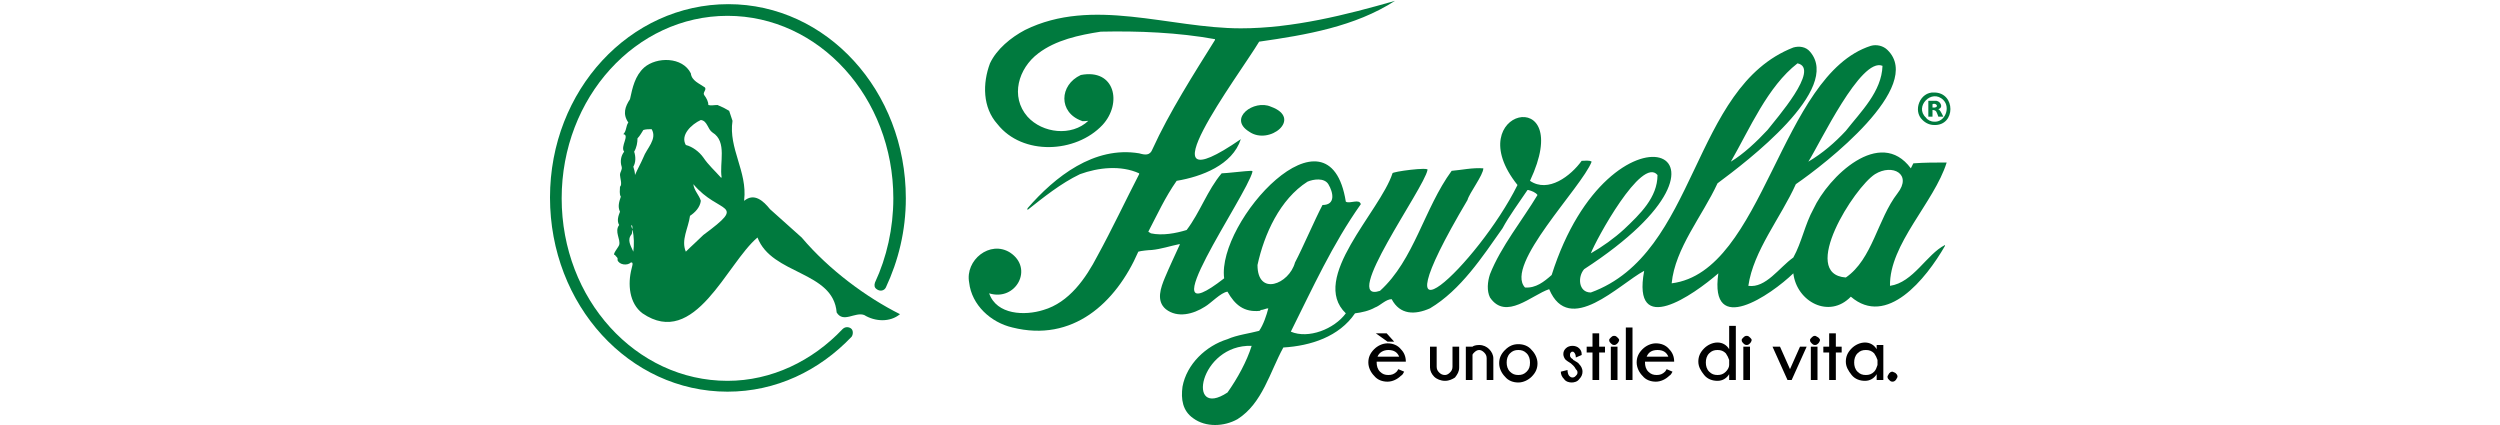 <svg xmlns="http://www.w3.org/2000/svg" xmlns:xlink="http://www.w3.org/1999/xlink" id="Livello_1" x="0px" y="0px" width="300px" height="51px" viewBox="0 0 300 51" style="enable-background:new 0 0 300 51;" xml:space="preserve"><style type="text/css">	.st0{fill:#007A3E;}	.st1{fill-rule:evenodd;clip-rule:evenodd;fill:#007A3E;}	.st2{fill-rule:evenodd;clip-rule:evenodd;fill:#009640;}</style><g>	<path class="st0" d="M102.1,39.4c-0.3-0.2-0.7-0.2-1,0.1c-3.6,3.8-8.5,6.2-13.8,6.2c-11,0-19.9-9.8-19.9-21.9  c0-12.1,8.9-21.9,19.9-21.9s19.9,9.8,19.9,21.9c0,3.6-0.8,7.1-2.2,10.1c-0.1,0.3-0.1,0.6,0.2,0.8l0,0c0.4,0.3,0.9,0.2,1.1-0.2  c1.5-3.2,2.4-6.8,2.4-10.7c0-12.9-9.5-23.3-21.3-23.3S66,10.8,66,23.7C66,36.6,75.5,47,87.3,47c5.8,0,11-2.5,14.9-6.6  C102.4,40.1,102.4,39.6,102.1,39.4L102.1,39.4z"></path>	<g>		<path class="st1" d="M152.5,12.8c-2-0.9-5.2,1.4-2.6,3C152.3,17.5,156.4,14.2,152.5,12.8L152.5,12.8z"></path>		<path class="st2" d="M103.7,10.8C103.7,10.9,103.7,10.8,103.7,10.8L103.7,10.8C103.7,10.8,103.8,10.8,103.7,10.8L103.7,10.8z"></path>		<path class="st0" d="M232.1,14.6c1.3,0.1,2-1.7,1.1-2.6c-1.4-1.4-3.5,0.8-2.1,2.1l0,0C231.3,14.4,231.7,14.6,232.1,14.6z    M232.1,15c-0.5,0-1-0.2-1.4-0.6h0c-1.2-1.1-0.3-3.4,1.4-3.3C234.7,11.1,234.7,15.1,232.1,15L232.1,15z"></path>		<path class="st1" d="M232.2,12.1h-0.8v1.9h0.5v-0.8c0.5,0,0.5,0.3,0.7,0.8h0.6c-0.3-0.6-0.4-0.8-0.6-0.9   C233.3,12.9,232.8,12,232.2,12.1L232.2,12.1z M232.2,12.9c0,0-0.3,0-0.3,0v-0.4C232.3,12.3,232.7,12.8,232.2,12.9L232.2,12.9z"></path>		<path class="st1" d="M147.3,40.7c-2.6,0.8-4.9,3-5.4,5.7c-0.2,1.5,0,2.9,1.3,3.8c1.5,1.1,3.7,1,5.3,0.1c3-1.9,3.9-5.7,5.5-8.6   c3.3-0.2,6.7-1.3,8.6-4.1c0.8-0.1,1.7-0.3,2.4-0.7c0.6-0.2,1.3-1,2-1c1,1.9,2.8,1.9,4.6,1.1c3.7-2.2,6.3-6.2,8.7-9.6   c0.8-1.5,2-3.1,3-4.6l0.1,0c0.4,0.1,0.9,0.3,1.1,0.6c-1.8,3-4.4,6.2-5.7,9.5c-0.3,0.9-0.4,2,0,2.8c1.9,2.8,5-0.3,7.1-1   c2.4,5.7,8.4-0.6,11.4-2.2c-1.5,8.1,5.9,2.9,8.9,0.3c-1.1,7.7,6.3,2.6,9,0c0.4,3.4,4.3,5.5,6.9,2.8c4.3,3.7,9-2.1,11.3-6.1v-0.1   c-2.2,1.1-3.8,4.5-6.6,4.9c-0.1-5,5.3-10,6.8-14.8c-1.3,0-2.7,0-4,0.1c-0.1,0.2-0.2,0.4-0.3,0.6c-3.7-5-9.9,1-11.7,4.9   c-1,1.8-1.4,4-2.4,5.8c-1.7,1.2-3.3,3.7-5.4,3.4c0.6-4.2,3.9-8.2,5.7-12.2c3.5-2.4,15.5-11.7,11-16.1c-0.5-0.5-1.3-0.7-2-0.5   C213.6,9,211.7,32.6,200.6,34c0.4-4.2,3.7-8.1,5.5-12c3.5-2.6,15-11.3,11.1-15.8c-0.5-0.6-1.3-0.7-2-0.5   c-12.3,4.8-11.4,24.7-24.3,29.4c-1.5,0-1.6-1.9-0.8-2.8c22.3-14.5,3.1-21.4-3.9,0.7c-0.9,0.8-1.9,1.6-3.2,1.5   c-2.5-2.7,6.8-12,8-15.1c-0.3-0.2-0.8-0.1-1.2-0.1c-1.3,1.8-4,3.9-6.2,2.4c5.6-11.9-8.7-8.5-1.5,0.5c-4.7,9.5-17.9,21.9-6,1.8   c0.2-0.8,1.9-3,1.9-3.8c-1.3-0.1-2.6,0.2-3.8,0.3c-3.3,4.5-4.5,10.7-8.6,14.4c-4.8,1.6,5.3-12.3,5.7-14.5c0.3-0.4-4.3,0.2-4.2,0.4   c-1.5,4.6-10,12.6-5.6,16.8c-1.4,1.9-4.5,3.1-6.6,2.2c2.6-5.2,5-10.5,8.4-15.3c-0.2-0.7-1.3,0-1.8-0.3c-2-12.5-15.5,2.4-14.6,9.2   c-9.5,7.4,2.7-9.9,3.4-12.8c0-0.1-0.1-0.1-0.2-0.1c-0.5,0-3,0.3-3.5,0.3c-1.7,2-2.6,4.7-4.2,6.8c-1.3,0.4-2.9,0.7-4.3,0.4   c-0.1-0.1-0.2-0.1-0.3-0.2c1.1-2.1,2-4.1,3.4-6.1c3-0.5,6.7-1.9,7.7-5h0c-12.5,8.6-0.2-7.7,2.2-11.7c5.6-0.8,11.5-1.8,16.3-4.9   c-5.9,1.7-12.3,3.3-18.5,3.3c-8.6,0-17.8-3.8-25.9,0.2c-1.7,0.9-3.4,2.3-4.2,4c-0.9,2.4-0.9,5.3,0.9,7.3c3,3.8,9.4,3.5,12.6,0.1   c2.4-2.6,1.5-6.8-2.6-6c-2.6,1.2-2.7,4.5,0.1,5.5l0,0c0.1,0.1,0.6,0,0.8,0c-0.1,0.1,0,0,0,0c-2,1.9-5.5,1.5-7.3-0.5   c-2.1-2.4-1.1-5.8,1.3-7.6c2.1-1.6,4.9-2.2,7.5-2.6c4.5-0.1,9.3,0.1,13.7,0.9l0,0.1c-2.5,4-5.5,8.7-7.5,13.1   c-0.3,0.8-0.9,0.7-1.6,0.5c-5.4-0.9-10.1,2.8-13.4,6.6l0,0.2l0,0c1.9-1.5,4-3.2,6.3-4.3c2.2-0.8,4.9-1.1,7.1-0.1l0,0.1   c-1.6,3.1-3.3,6.7-5,9.8c-1.4,2.7-3.4,5.6-6.5,6.5c-2.2,0.7-5.6,0.6-6.5-2l0,0c3.2,1,5.4-3,2.5-4.9c-2.4-1.5-5.4,0.9-4.9,3.6   c0.3,2.7,2.6,4.8,5.2,5.4c7.2,1.8,12.4-2.9,15.1-9.1c0.3-0.1,1.3-0.2,1.6-0.2l0,0c1.1-0.1,2.3-0.5,3.3-0.7l0.1,0   c-0.5,1.1-1.3,2.8-1.8,4c-0.5,1.2-1.1,2.8,0.1,3.8c1.4,1.1,3.3,0.6,4.7-0.3c0.7-0.4,1.9-1.7,2.7-1.8c0.9,1.6,2,2.5,3.9,2.3   l0.1-0.1c0.3,0,0.6-0.2,0.9-0.2c-0.2,0.8-0.6,2-1.1,2.7C150,40,148.4,40.2,147.3,40.7L147.3,40.7z M221.5,33.3   c-5.6-0.4,1-10.8,3.5-12.4c2.1-1.3,4.5,0,2.7,2.3C225.3,26.3,224.7,31.1,221.5,33.3L221.5,33.3z M221.5,15.7   c-1.3,1.4-2.8,2.7-4.5,3.7c1.4-2.2,6.3-12.6,8.9-11.5C225.8,11,223.3,13.4,221.5,15.7L221.5,15.7z M212.1,15.6   c-1.3,1.4-2.9,2.9-4.4,3.8c2.3-4,4.4-9,8-11.8C218.5,8.2,213.1,14.3,212.1,15.6L212.1,15.6z M194.9,27.5c-1.2,1.1-2.6,2.1-4,2.9   c0.6-1.6,6.1-11.7,8-9.4C198.9,23.7,196.8,25.7,194.9,27.5L194.9,27.5z M155.4,31.5c-0.7,2.6-4.5,4.1-4.5,0.3   c0.8-3.7,2.7-7.9,6-10c0.7-0.3,2-0.5,2.5,0.3c0.6,1,0.9,2.5-0.7,2.5C157.8,26.3,156.3,29.8,155.4,31.5L155.4,31.5z M147.3,47.1   c-5,3.3-3.4-5.8,2.9-5.6C149.6,43.4,148.5,45.4,147.3,47.1L147.3,47.1z"></path>		<path class="st1" d="M75.8,32.2c-0.5,1.9-0.3,4.2,1.3,5.4c6.3,4.3,10.1-6,13.8-9.1c1.7,4.5,9.1,4,9.5,9c0.8,1.3,2.2-0.1,3.3,0.3   c1.3,0.8,3.1,0.9,4.3-0.1c-4-2-8.5-5.3-11.8-9.2c0,0-3.8-3.4-3.8-3.4c-0.8-1-1.9-2-3.1-1L89.3,24c0.4-3.4-1.9-6.2-1.4-9.5   c0,0-0.4-1.2-0.4-1.2c-0.5-0.3-0.9-0.5-1.4-0.7c-0.4,0-0.8,0.1-1.1,0c0-0.4-0.2-0.8-0.5-1.2c-0.2-0.3,0.3-0.6,0.1-0.9   C83.9,10,83,9.7,82.9,8.8c-1-2-4.1-2-5.6-0.7c-1.1,1-1.4,2.4-1.7,3.8c-0.6,0.9-0.9,1.8-0.2,2.8c-0.3,0.4-0.2,1-0.6,1.4   c0.8,0.1-0.4,1.5,0.1,2.1c-0.4,0.5-0.5,1.2-0.3,1.8c0.1,0.4-0.2,0.6-0.2,1c0,0.3,0.3,1.2,0,1.4c0,0.4-0.1,0.9,0.1,1.2   c-0.2,0.6-0.4,1.2-0.1,1.8c-0.2,0.5-0.4,1.1-0.1,1.6c-0.6,0.8,0.2,1.7,0,2.4c-0.1,0.3-0.9,1.2-0.5,1.2c0.1,0.2,0.4,0.3,0.3,0.6   c0.2,0.6,1.2,0.7,1.6,0.3C76.1,31.4,75.8,32.1,75.8,32.2L75.8,32.2z M84.4,28.2c-0.7,0.7-1.4,1.3-2.1,2c-0.6-1.4,0.3-2.8,0.5-4.3   c0.6-0.4,1.2-1,1.3-1.8c-0.2-0.7-0.8-1.2-0.9-2l0,0C86.3,25.8,89.8,24.2,84.4,28.2L84.4,28.2z M84.4,18.9   c-0.5-0.7-1.3-1.3-2.1-1.5c-0.7-1.2,0.7-2.5,1.8-3c0.8,0.1,0.8,1.1,1.4,1.5c1.8,1.1,0.8,3.7,1.1,5.4l-0.1,0   C85.8,20.5,85,19.8,84.4,18.9L84.4,18.9z M77.2,18.9c-0.3,0.7-0.7,1.4-1,2.1c0-0.3-0.1-0.7-0.2-1c0.3-0.5,0.3-1.2,0.1-1.8   c0.3-0.5,0.4-1.1,0.4-1.6c0.3-0.3,0.5-0.7,0.7-1c0.3-0.1,0.7-0.1,1-0.1C78.9,16.7,77.6,17.8,77.2,18.9L77.2,18.9z M75.8,27   L75.8,27c0.1,0.1,0.1,0.3,0.1,0.5C75.8,27.3,75.7,27.1,75.8,27L75.8,27z M75.8,28.1c0.1-0.2,0-0.4,0.1-0.5   c0.2,0.8,0.2,1.8,0.1,2.6C75.7,29.5,75.2,28.8,75.8,28.1L75.8,28.1z M75.8,28.1v-0.8V28.1L75.8,28.1z"></path>	</g>	<g>		<path d="M165.2,43.5L165.2,43.5c0,0.4,0.1,0.8,0.4,1.1c0.3,0.3,0.6,0.4,1,0.4c0.4,0,0.7-0.1,1-0.4c0,0,0.1-0.1,0.2-0.3l0.7,0.3   c-0.1,0.2-0.2,0.4-0.4,0.5c-0.4,0.4-1,0.7-1.6,0.7c-0.6,0-1.2-0.2-1.6-0.7c-0.4-0.4-0.7-1-0.7-1.6c0-0.6,0.2-1.1,0.7-1.6   c0.4-0.4,1-0.7,1.6-0.7c0.6,0,1.2,0.2,1.6,0.7c0.4,0.4,0.6,0.9,0.6,1.5H165.2z M166.4,40l0.9,1h-0.8l-1.4-1H166.4z M165.3,42.8   h2.6c-0.2-0.5-0.6-0.8-1.3-0.8C166,42,165.5,42.3,165.3,42.8z"></path>		<path d="M173.4,45.7c-0.5,0-1-0.2-1.3-0.5c-0.3-0.3-0.5-0.7-0.5-1.1v-2.5h0.8V44c0,0.3,0.1,0.5,0.3,0.7c0.2,0.2,0.4,0.3,0.7,0.3   c0.2,0,0.4-0.1,0.6-0.3c0.2-0.2,0.3-0.4,0.3-0.7v-2.4h0.8v2.5c0,0.5-0.2,0.8-0.5,1.2C174.3,45.5,173.9,45.7,173.4,45.7z"></path>		<path d="M176.7,42.6v3h-0.8v-4h0.8c0.1-0.1,0.4-0.2,0.8-0.2c0.5,0,0.9,0.2,1.2,0.5c0.3,0.3,0.5,0.7,0.5,1.1v2.6h-0.8V43   c0-0.3-0.1-0.5-0.3-0.7c-0.2-0.2-0.4-0.3-0.6-0.3c-0.2,0-0.4,0.1-0.6,0.3C176.8,42.4,176.7,42.5,176.7,42.6z"></path>		<path d="M182.2,41.3c0.6,0,1.2,0.2,1.6,0.7c0.4,0.4,0.7,1,0.7,1.6c0,0.6-0.2,1.1-0.7,1.6c-0.4,0.4-1,0.7-1.6,0.7   c-0.6,0-1.2-0.2-1.6-0.7c-0.4-0.4-0.7-1-0.7-1.6c0-0.6,0.2-1.1,0.7-1.6C181.1,41.5,181.6,41.3,182.2,41.3z M181.2,42.4   c-0.3,0.3-0.4,0.7-0.4,1.1c0,0.4,0.1,0.8,0.4,1.1c0.3,0.3,0.6,0.4,1,0.4c0.4,0,0.7-0.1,1-0.4c0.3-0.3,0.4-0.6,0.4-1.1   c0-0.4-0.1-0.8-0.4-1.1c-0.3-0.3-0.6-0.4-1-0.4C181.8,42,181.5,42.1,181.2,42.4z"></path>		<path d="M188.5,43.6c-0.3-0.2-0.5-0.3-0.6-0.4c-0.2-0.2-0.3-0.5-0.3-0.7c0-0.3,0.1-0.5,0.3-0.7c0.2-0.2,0.5-0.3,0.8-0.3   c0.3,0,0.6,0.1,0.8,0.3c0.2,0.2,0.3,0.4,0.3,0.7v0.1l-0.7,0.3c0-0.3-0.1-0.5-0.2-0.6c-0.1-0.1-0.1-0.1-0.2-0.1s-0.1,0-0.2,0.1   c-0.1,0.1-0.1,0.2-0.1,0.3c0,0.1,0,0.2,0.1,0.3c0,0.1,0.2,0.1,0.3,0.3c0.3,0.2,0.6,0.3,0.7,0.5c0.2,0.2,0.4,0.5,0.4,0.9   c0,0.3-0.1,0.6-0.4,0.9c-0.2,0.3-0.6,0.4-0.9,0.4s-0.7-0.1-0.9-0.4c-0.3-0.3-0.4-0.6-0.4-0.9l0.8-0.2c0,0.3,0.1,0.6,0.2,0.7   c0.1,0.1,0.2,0.2,0.4,0.2s0.3-0.1,0.4-0.2c0.1-0.1,0.2-0.2,0.2-0.4c0-0.2-0.1-0.3-0.2-0.4C188.9,43.9,188.7,43.8,188.5,43.6z"></path>		<path d="M191.1,41.6v-1.6h0.8v1.6h0.7v0.7h-0.7v3.3h-0.8v-3.3h-0.7v-0.7H191.1z"></path>		<path d="M194.1,40.5c0.1,0.1,0.2,0.2,0.2,0.3c0,0.1-0.1,0.3-0.2,0.4c-0.1,0.1-0.2,0.2-0.4,0.2c-0.2,0-0.3-0.1-0.4-0.2   c-0.1-0.1-0.2-0.2-0.2-0.4c0-0.1,0.1-0.2,0.2-0.3c0.1-0.1,0.2-0.2,0.4-0.2C193.9,40.3,194,40.4,194.1,40.5z M194.1,41.6v4h-0.8v-4   H194.1z"></path>		<path d="M195.9,39.3v6.3h-0.8v-6.3H195.9z"></path>		<path d="M197.4,43.5L197.4,43.5c0,0.4,0.1,0.8,0.4,1.1c0.3,0.3,0.6,0.4,1,0.4c0.4,0,0.7-0.1,1-0.4c0,0,0.1-0.1,0.2-0.3l0.7,0.3   c-0.1,0.2-0.2,0.4-0.4,0.5c-0.4,0.4-1,0.7-1.6,0.7c-0.6,0-1.2-0.2-1.6-0.7c-0.4-0.4-0.7-1-0.7-1.6c0-0.6,0.2-1.1,0.7-1.6   c0.4-0.4,1-0.7,1.6-0.7c0.6,0,1.2,0.2,1.6,0.7c0.4,0.4,0.6,0.9,0.6,1.5H197.4z M197.6,42.8h2.6c-0.2-0.5-0.6-0.8-1.3-0.8   C198.2,42,197.8,42.3,197.6,42.8z"></path>		<path d="M208.3,45.6h-0.8v-0.7c-0.3,0.5-0.8,0.8-1.4,0.8c-0.6,0-1.2-0.2-1.6-0.7s-0.7-1-0.7-1.6c0-0.6,0.2-1.1,0.7-1.6   c0.4-0.4,1-0.7,1.6-0.7c0.6,0,1.1,0.3,1.4,0.8v-2.8h0.8V45.6z M207.5,43.8v-0.6c-0.1-0.3-0.2-0.5-0.4-0.8c-0.3-0.3-0.6-0.4-1-0.4   c-0.4,0-0.7,0.1-1,0.4c-0.3,0.3-0.4,0.7-0.4,1.1c0,0.4,0.1,0.8,0.4,1.1c0.3,0.3,0.6,0.4,1,0.4c0.4,0,0.7-0.1,1-0.4   C207.3,44.4,207.5,44.1,207.5,43.8z"></path>		<path d="M210,40.5c0.1,0.1,0.2,0.2,0.2,0.3c0,0.1-0.1,0.3-0.2,0.4c-0.1,0.1-0.2,0.2-0.4,0.2c-0.2,0-0.3-0.1-0.4-0.2   c-0.1-0.1-0.2-0.2-0.2-0.4c0-0.1,0.1-0.2,0.2-0.3c0.1-0.1,0.2-0.2,0.4-0.2C209.8,40.3,209.9,40.4,210,40.5z M210,41.6v4h-0.8v-4   H210z"></path>		<path d="M216.8,41.6l-1.8,4h-0.5l-1.8-4h0.9l1.2,2.7l1.2-2.7H216.8z"></path>		<path d="M218.2,40.5c0.1,0.1,0.2,0.2,0.2,0.3c0,0.1-0.1,0.3-0.2,0.4c-0.1,0.1-0.2,0.2-0.4,0.2c-0.2,0-0.3-0.1-0.4-0.2   c-0.1-0.1-0.2-0.2-0.2-0.4c0-0.1,0.1-0.2,0.2-0.3c0.1-0.1,0.2-0.2,0.4-0.2C217.9,40.3,218,40.4,218.2,40.5z M218.1,41.6v4h-0.8v-4   H218.1z"></path>		<path d="M219.5,41.6v-1.6h0.8v1.6h0.7v0.7h-0.7v3.3h-0.8v-3.3h-0.7v-0.7H219.5z"></path>		<path d="M226,45.6h-0.8v-0.7c-0.3,0.5-0.8,0.8-1.4,0.8c-0.6,0-1.2-0.2-1.6-0.7s-0.7-1-0.7-1.6c0-0.6,0.2-1.1,0.7-1.6   c0.4-0.4,1-0.7,1.6-0.7c0.6,0,1.1,0.3,1.4,0.8v-0.5h0.8V45.6z M225.3,43.8v-0.6c-0.1-0.3-0.2-0.5-0.4-0.8c-0.3-0.3-0.6-0.4-1-0.4   c-0.4,0-0.7,0.1-1,0.4c-0.3,0.3-0.4,0.7-0.4,1.1c0,0.4,0.1,0.8,0.4,1.1c0.3,0.3,0.6,0.4,1,0.4c0.4,0,0.7-0.1,1-0.4   C225.1,44.4,225.2,44.1,225.3,43.8z"></path>		<path d="M227.5,44.8c0.1,0.1,0.2,0.2,0.2,0.4c0,0.1-0.1,0.2-0.2,0.4c-0.1,0.1-0.2,0.2-0.4,0.2c-0.2,0-0.3-0.1-0.4-0.2   c-0.1-0.1-0.2-0.2-0.2-0.4c0-0.1,0.1-0.2,0.2-0.4c0.1-0.1,0.2-0.2,0.4-0.2C227.3,44.7,227.4,44.7,227.5,44.8z"></path>	</g></g></svg>